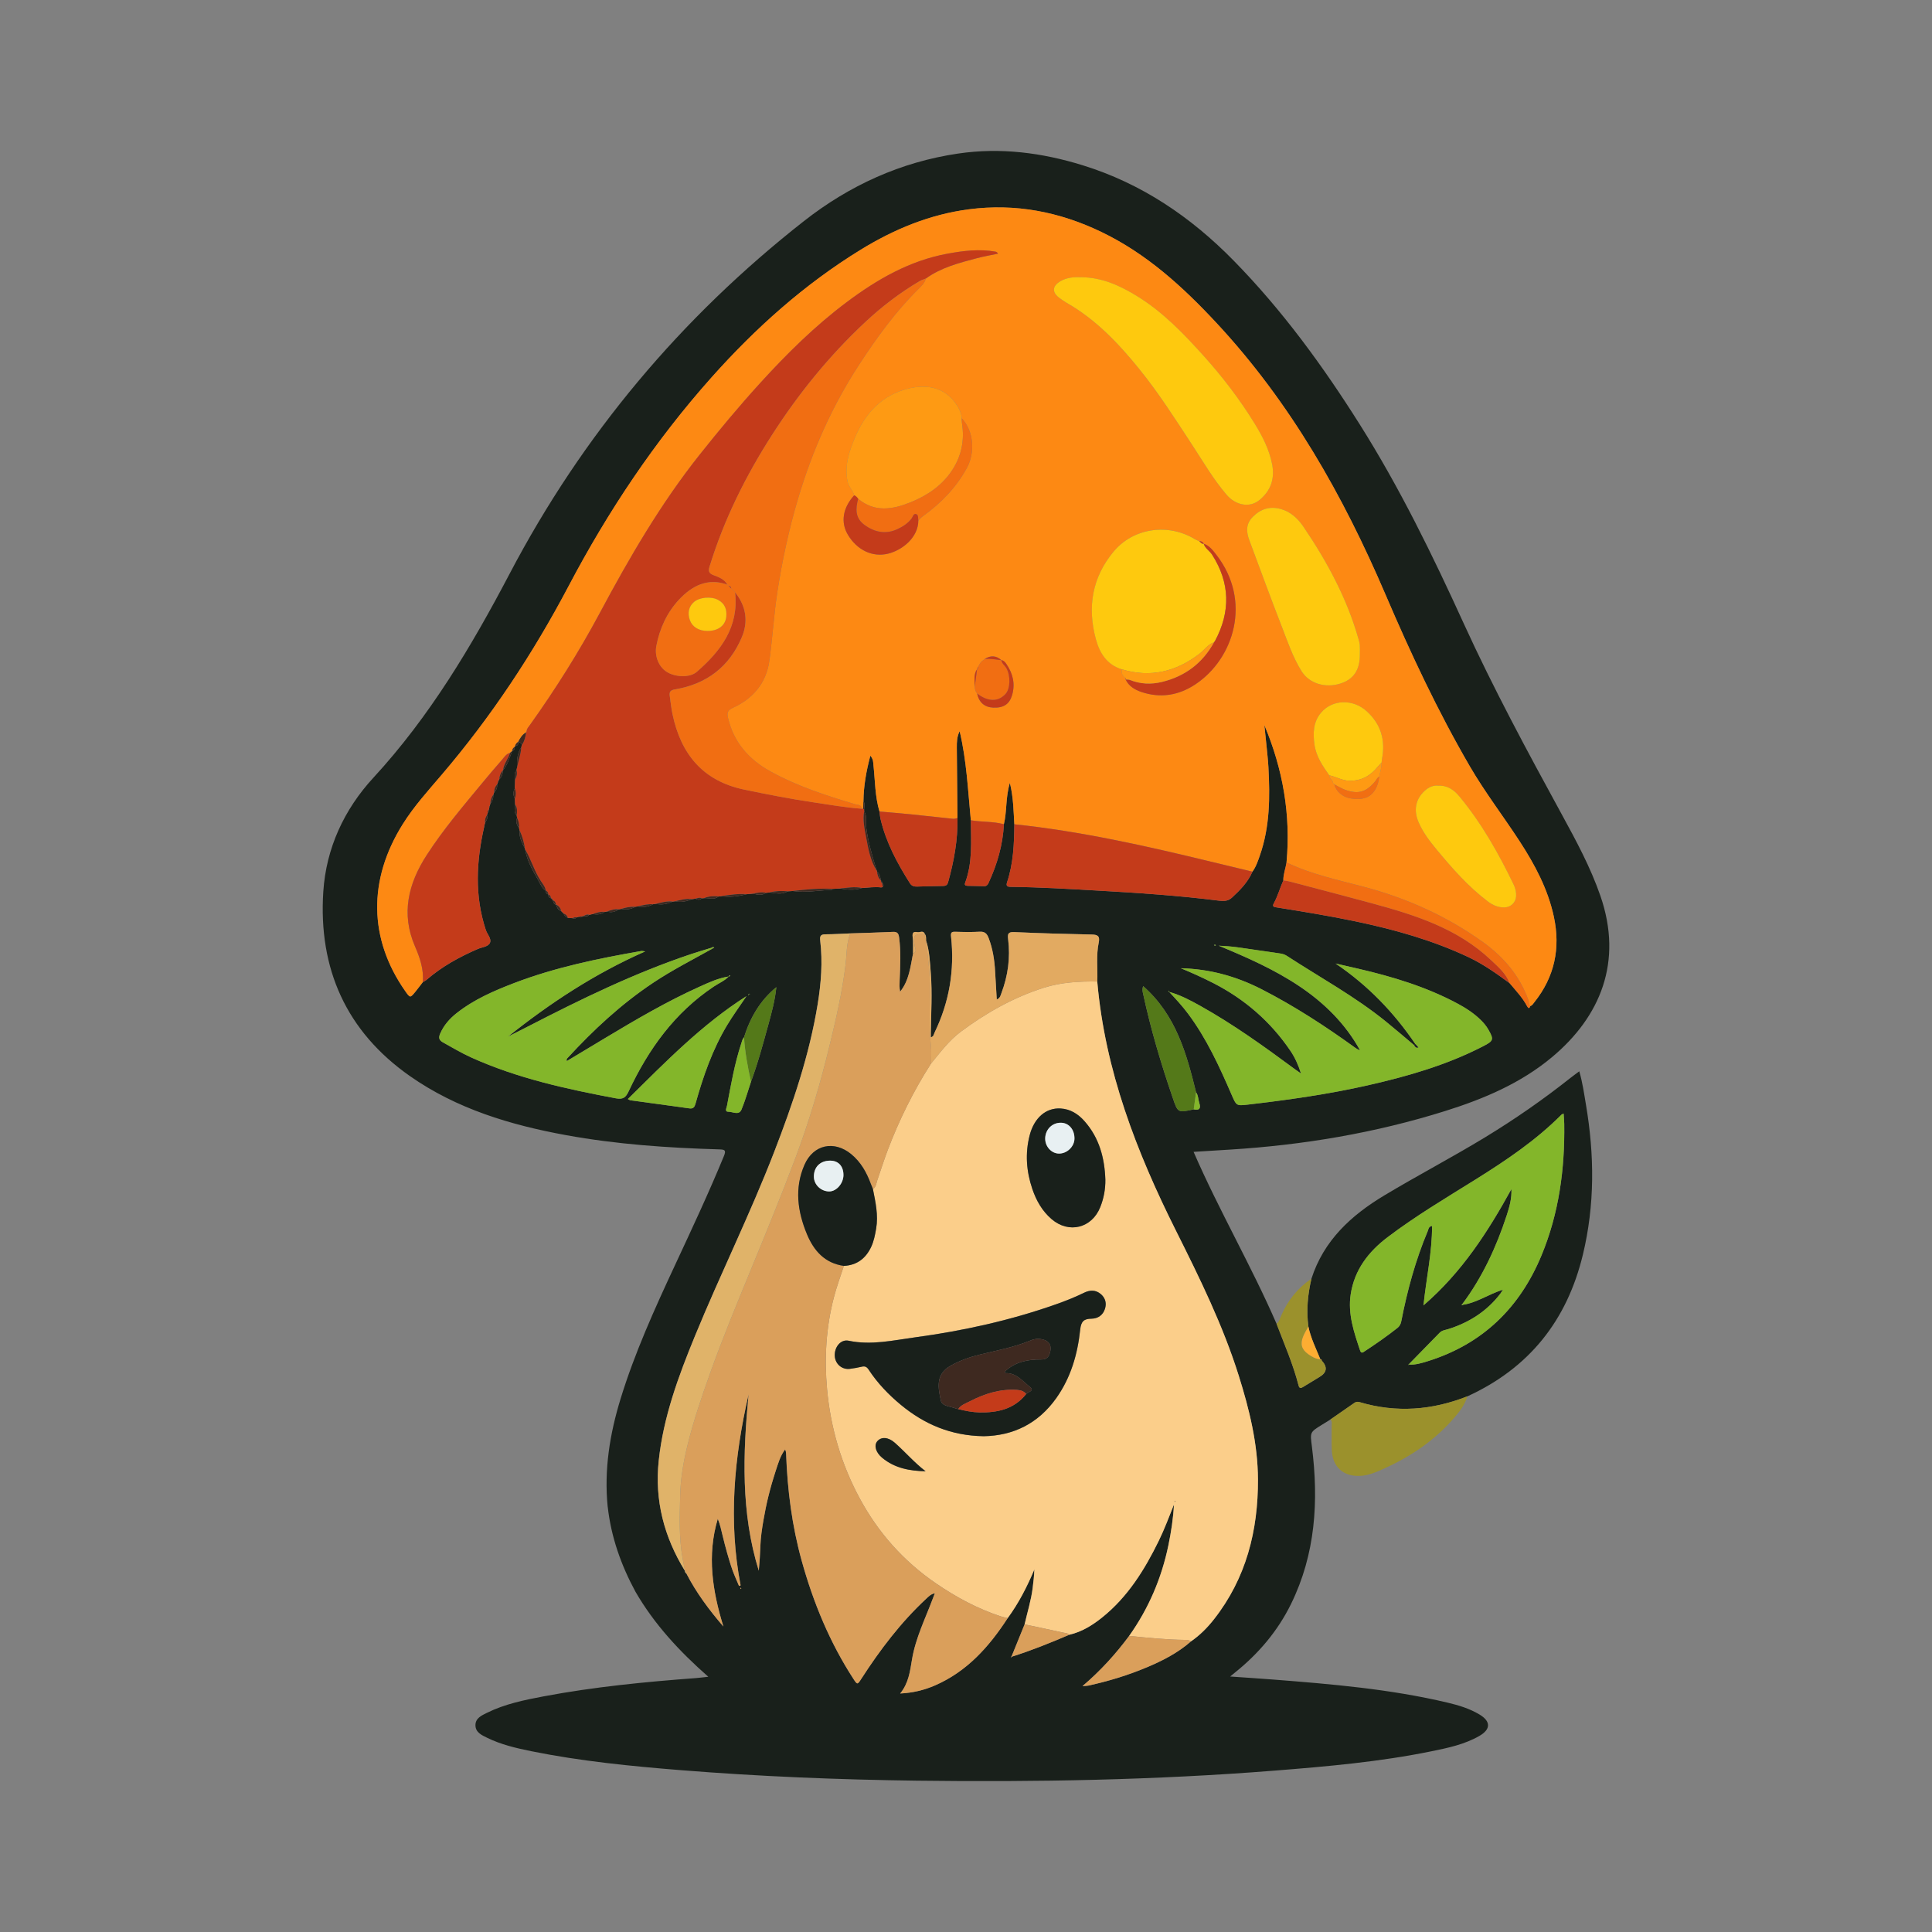 <?xml version="1.0" encoding="UTF-8"?> <svg xmlns="http://www.w3.org/2000/svg" id="a" data-name="Layer 1" viewBox="0 0 1280 1280"><rect x="0" y="0" width="1280" height="1280" fill="#808080" stroke="none"/><path d="M402.6,998.21c-2.44-24.46,1.39-48.15,8.55-71.47,9.35-30.46,22.48-59.38,35.89-88.19,11.2-24.07,22.48-48.09,32.58-72.65,1.61-3.91.53-4.29-3.03-4.4-34.08-1-68.08-3.32-101.63-9.45-36.77-6.72-72.37-17.38-103.39-39.13-42.25-29.63-60.68-71.21-57.38-122.12,1.87-28.83,13.82-54.53,33.19-75.54,37.29-40.46,64.98-87.01,90.34-135.29,48.22-91.83,113.44-169.59,194.97-233.54,30.03-23.55,64-39.09,102.12-44.7,28.11-4.13,55.49-.57,82.41,7.74,39,12.05,71.68,34.2,100.03,63.11,32.23,32.86,59.17,69.82,83.65,108.65,26.51,42.03,48.21,86.58,68.8,131.72,19.71,43.2,42.27,84.97,65.02,126.62,9.55,17.48,19.02,35,25.57,53.91,15.18,43.8-.09,80.18-32,106.87-20.72,17.33-45.18,27.67-70.68,35.68-46.47,14.6-94.14,22.59-142.7,25.61-7.89.49-15.77.97-24.13,1.49,16.91,38.93,38.2,75.34,54.97,113.92,5.16,13.53,10.98,26.83,14.6,40.9.58,2.24,1.74,1.72,3.1.89,3.61-2.2,7.2-4.42,10.83-6.59q7.32-4.38,1.41-10.84c-.17-.46-.22-1.05-.97-.84l.08.03c-2.88-7.16-6.41-14.09-7.95-21.74-1.43-10.68-.44-21.2,2-31.63,8.12-25.35,26.28-42.01,48.22-55.19,22.15-13.31,45.07-25.28,67.15-38.73,19.46-11.85,38.12-24.79,55.97-38.94,1.86-1.47,3.79-2.86,6.12-4.6,2.21,7.57,3.21,14.92,4.44,22.2,5.63,33.21,5.91,66.27-2.05,99.28-10.52,43.64-35.59,75.15-76.52,93.86-23.3,9.22-47,11.06-71.19,3.92-1.31-.39-2.45-.43-3.6.38-5.31,3.7-10.63,7.37-15.95,11.06-1.92,1.19-3.84,2.37-5.76,3.56-7.98,4.94-7.7,4.91-6.5,14.44,4.53,35.97,2.43,71.12-13.9,104.32-8.83,17.93-21.48,32.78-37.01,45.26-.87.7-1.73,1.42-3.27,2.68,9.93.7,19.13,1.29,28.33,2,38.87,3.03,77.72,6.29,115.8,15.33,7.29,1.73,14.48,3.91,20.97,7.78,7.65,4.55,7.7,9.84,0,14.27-9.82,5.64-20.8,7.93-31.73,10.16-34.41,7.03-69.32,10.07-104.26,12.84-78.86,6.24-157.85,7.64-236.91,6.63-52.03-.67-104.01-2.79-155.88-6.94-33.23-2.66-66.42-5.94-99.16-12.55-10.1-2.04-20.16-4.37-29.49-8.96-3.55-1.74-7.59-3.52-7.67-8.19-.08-4.74,4.05-6.54,7.54-8.27,11.89-5.9,24.81-8.53,37.7-10.96,33.36-6.29,67.09-9.57,100.91-12.1,2.39-.18,4.77-.51,8.12-.88-19.09-16.78-35.8-34.78-48.26-56.34-9.56-17.64-16.14-36.26-18.38-56.3ZM372.62,604.39c.28.3.55.59.83.89v-.03c.42,1.42,1.44,2.27,2.74,2.85l3.13.23c1.02.62,1.88.46,2.58-.52.54-.15,1.08-.3,1.63-.45.94.67,1.78.63,2.51-.32l.32-.1h.34c1.33.17,2.67.43,3.67-.83.83-.18,1.65-.36,2.48-.54,2.75.56,5.36.33,7.7-1.37.55-.11,1.09-.21,1.64-.32,2.82.94,5.35.26,7.7-1.39.55-.1,1.09-.2,1.64-.29,3.3.62,6.45.27,9.39-1.44.55-.08,1.1-.16,1.65-.25,3.6.83,7,.3,10.23-1.46.55-.08,1.09-.16,1.64-.24,3.87.85,7.55.23,11.09-1.46.55-.07,1.1-.15,1.64-.22,3.86.88,7.52.13,11.09-1.37.83-.11,1.65-.23,2.48-.34,1.47.86,2.9.97,4.24-.26.49-.03.97-.06,1.46-.09,3.22-.28,6.67,1.41,9.62-1.14.55-.06,1.1-.11,1.66-.17,5.78.9,11.42.11,17.02-1.32,1.39-.13,2.79-.26,4.18-.39,2.9.76,5.79,1.42,8.53-.5.84-.09,1.68-.18,2.52-.27,4.02.54,8.07,1.64,11.9-.76,1.12-.06,2.23-.13,3.35-.19,8.65,1.28,17.21-.48,25.81-.79.19,0,.36-.4.54-.62,1.68-.09,3.36-.18,5.04-.26,4.82.83,9.64,1.34,14.41-.32,4.24-.23,8.47-.91,12.73-.39.29-.05.59-.1.88-.15l.2-.18c.75-.96.71-1.81-.38-2.49h0c.07-.74-.15-1.33-.81-1.72h0c-.45-2.18-.73-4.43-2.62-5.98-.14-.12-.17-.26-.1-.43-2.96-9.62-5.83-19.23-7.1-29.29-.43-3.4.77-7.03-1.3-10.21,0-.46-.01-.92-.02-1.38.17-1.81.7-3.65-.44-5.35.12-10.05,1.85-19.8,4.57-30.1,2.09,2.48,1.87,4.51,2.08,6.45,1.1,10.21.99,20.58,3.98,30.55.23,1.67.33,3.37.71,5.01,3.64,15.47,11.03,29.21,19.45,42.5,1.16,1.84,2.72,2.25,4.66,2.2,5.78-.16,11.56-.33,17.34-.4,1.8-.02,2.77-.59,3.29-2.46,3.9-13.91,6.46-28,6.23-42.51-.16-15.54-.35-31.07-.45-46.61-.02-3.69.09-7.4,1.88-10.94,4.64,19.42,5.51,39.28,7.41,59.01.09,13.92,1.25,27.94-3.79,41.39-.6,1.61.32,2,1.65,2.03,3.66.08,7.32.13,10.98.23,1.52.04,2.28-.84,2.85-2.07,5.75-12.37,9.51-25.26,10.2-38.95,2.09-8.6,1.04-17.68,3.97-27.41,2.4,9.83,2.4,18.67,2.96,27.45-.12,13.02-.66,25.99-4.85,38.5-1,2.97,1.04,2.92,2.99,2.94,18.8.22,37.55,1.36,56.31,2.42,27.22,1.53,54.41,3.33,81.47,6.76,3.06.39,5.82.19,8.27-2.07,5.43-5.01,10.55-10.24,13.55-17.15,2.39-3.22,3.62-7,4.92-10.7,6.68-19.08,6.76-38.82,5.67-58.65-.26-4.65-.79-9.29-1.24-13.92-.45-4.62-.96-9.23-1.44-13.85,12.29,29.19,17.59,59.45,14.69,91.01-.61,3.97-2.2,7.77-2.11,11.86-2.27,5.01-3.67,10.38-6.35,15.22-1.32,2.38.48,2.46,2.12,2.72,17.42,2.78,34.82,5.6,52.09,9.23,25.77,5.41,50.99,12.46,74.9,23.75,9.76,4.61,18.47,10.82,27.12,17.16,4.12,4.93,8.6,9.58,11.63,15.33.79,1.5,1.49,1.63,2.09-.12,1.32-.42,1.94-1.59,2.72-2.57,13.4-16.8,17.38-35.78,12.9-56.63-3.92-18.25-12.53-34.4-22.6-49.88-10.86-16.7-23.03-32.51-33.07-49.77-21.27-36.58-39.19-74.82-55.81-113.66-28.15-65.78-62.91-127.29-112.04-180.08-22.44-24.12-46.38-45.92-76.32-60.31-27.78-13.35-56.9-18.99-87.68-14.98-25.98,3.39-49.59,13.19-71.7,26.77-37.4,22.97-69.74,51.96-98.85,84.61-37.44,42-68.47,88.5-94.64,138.17-23.56,44.71-51.22,86.52-84.01,124.96-9.07,10.63-18.48,20.99-25.95,32.92-23.06,36.85-22.54,75.98,1.67,110.52,3.25,4.63,3.27,4.65,6.74.42,1.7-2.07,3.28-4.24,4.92-6.36.83-.51,1.75-.91,2.48-1.54,10.12-8.79,21.7-15.12,33.92-20.43,2.8-1.22,6.86-1.4,8.06-4.05,1.23-2.72-1.77-5.64-2.73-8.54-7.52-22.71-6.29-45.52-1.07-68.41.09-.08.24-.16.24-.23,0-.21-.07-.42-.11-.63.15-.6.31-1.19.46-1.79.89-1.53,2-3.01,1.22-4.95.17-.55.35-1.1.52-1.65.76-.53.97-1.24.75-2.11.09-.46.18-.91.27-1.37.09-.07.26-.13.26-.2,0-.2-.06-.4-.1-.6.18-.55.37-1.1.55-1.65,1.35-1.77,2.06-3.74,1.97-5.98.19-.55.39-1.1.58-1.65,1.46-1.41,2.17-3.1,1.91-5.15.21-.54.42-1.08.63-1.62.23-.45.47-.91.7-1.36-.04-.17,0-.33.12-.46,1.83-1.6,2.2-3.81,2.54-6.04l-.02.03c3-3.78,4.38-8.32,6.03-12.73l-.02.05c1.26-.48,1.81-1.4,1.68-2.73,0-.25.1-.44.31-.57,1.55-.32,2.4-1.15,2.08-2.84l.23.06s-.22-.09-.22-.08c1.14.25,1.86,1.05,2.54,1.92-.18.55-.36,1.1-.55,1.64-2.77,4.17-2.97,8.88-2.84,13.66-.1.55-.2,1.1-.31,1.65-1.95,1.85-.94,4.14-.93,6.28-.06,1.89-.12,3.78-.17,5.67-1.24,2.28-1.28,4.54.04,6.81.05,1.32.1,2.64.14,3.96.05,2.42-1.18,5.03,1.04,7.14.08.56.17,1.12.25,1.67-1.14,2.58-.12,4.74,1.32,6.82.13.55.27,1.11.4,1.66-.51,4.44,1.54,8.12,3.49,11.83.11.23.17.47.17.72,1.22,7.38,4.92,13.75,8.55,20.07,1.42,2.48,2.37,5.47,5.08,7.09v-.02c-.12,1.31.44,2.17,1.7,2.56v-.02c-.12,1.32.43,2.18,1.73,2.53l-.03-.02c.37.39.75.78,1.12,1.17l.25.29c.18,1.3.58,2.44,2.03,2.83l-.04-.03c.61,1.86,1.37,3.59,3.46,4.24h-.04c.28.29.56.58.84.86h0ZM496.35,658.85c-.41-.06-.87-.18-.53.52.17-.18.34-.36.5-.54.13-.16.86-.1.21-.55-.06.19-.12.38-.18.57ZM612.67,618.83l.11.03c-1.08-2.77-3.36-.93-5.06-1.28-2.52-.52-3.4.39-3.06,3.18.44,3.6.19,7.28.24,10.93-1.73,8.83-2.6,17.96-8.57,25.34-.54-2.69-.4-5.2-.3-7.71.38-9.46.89-18.9-.39-28.35-.35-2.58-1.24-3.68-4-3.56-9.45.44-18.91.67-28.37.99-5.5.22-11,.58-16.5.6-3.16,0-3.72,1.29-3.38,4.16,1.68,14.14.6,28.21-1.69,42.2-5.52,33.74-16.46,65.89-28.73,97.64-15.98,41.34-35.7,81.07-52.53,122.05-10.94,26.66-20.94,53.62-24.03,82.6-2.81,26.44,3.54,50.65,17.36,73.11l-.07-.14c.07.75.32,1.4.99,1.83,6.59,12.79,15.12,24.22,24.54,35.15-7.28-23.54-10.95-47.17-3.71-71.35,1.55,3.75,2.34,7.58,3.26,11.38.93,3.84,1.92,7.67,3,11.46,1.09,3.8,2.2,7.6,3.54,11.31,1.27,3.51,2.84,6.91,4.28,10.35.35-.12.69-.24,1.04-.36-8.23-42.66-4.32-84.77,5.29-126.62-3.74,39.32-5.19,78.47,6.75,116.85.53-5.5.87-10.98,1.06-16.47.2-5.67,1.05-11.25,2-16.82.92-5.42,2.02-10.82,3.35-16.16,1.35-5.47,2.92-10.91,4.67-16.27,1.65-5.04,3.07-10.22,6.35-14.6.55,1.1.66,2.04.69,2.99.87,23.94,3.89,47.57,10.3,70.69,7.71,27.79,18.6,54.2,34.37,78.46,2.5,3.85,2.61,3.74,5.12-.15,12.45-19.29,26.24-37.51,43.14-53.19,1.48-1.37,2.9-2.97,5.6-3.51-.56,1.46-.96,2.47-1.34,3.49-4.99,13.33-11.43,26.16-13.79,40.39-1.29,7.76-2.22,15.66-7.84,22.52,8.51-.43,15.99-2.28,23.15-5.39,21.2-9.24,35.79-25.64,48.07-44.52,7.32-9.95,12.89-20.86,17.69-32.27-.14,4.17-.62,8.21-1.12,12.25-1.02,8.22-3.52,16.12-5.36,24.16-2.87,7.07-5.74,14.15-8.62,21.22-.18.13-.36.26-.54.38.09.08.24.25.25.24.17-.14.32-.3.47-.45,12.95-4.1,25.53-9.16,38.01-14.51,8.32-1.9,15.39-6.29,21.9-11.53,16.91-13.6,28.04-31.53,37.43-50.71,3.82-7.81,6.81-15.96,10.08-24.06-.49,9.12-1.84,18.09-3.69,26.98-4.52,21.83-13.1,41.91-26.03,60.1-8.89,11.96-18.84,22.98-30.91,33.26,2.02-.18,3.01-.17,3.94-.37,13.23-2.9,26.15-6.82,38.64-12.07,10.54-4.43,20.67-9.61,29.34-17.24,5.88-4.03,10.85-9.07,15.21-14.62,21.34-27.2,29.26-58.75,29.14-92.65-.09-23.66-5.71-46.41-12.76-68.84-10.5-33.38-25.89-64.64-41.5-95.81-26.19-52.3-47.05-106.28-52.2-165.23.35-8.6-.83-17.28.95-25.79.88-4.22-.54-5.29-4.6-5.37-17.1-.34-34.19-.83-51.27-1.61-4.14-.19-4.59,1.12-4.14,4.71,1.54,12.27-.11,24.22-4.47,35.78-.54,1.44-.79,3.24-3.07,4.17-.38-6.4-.76-12.41-1.08-18.42-.41-7.66-1.56-15.14-4.32-22.36-1.1-2.86-2.51-4.31-5.84-4.13-5.36.29-10.74.23-16.11.04-2.68-.1-3.22.52-2.92,3.28,2.42,22.16-1.18,43.34-10.9,63.44-.55,1.14-.62,2.8-2.51,3.15,0-1.22-.01-2.33,0-3.44.18-12.86.97-25.72,0-38.57-.57-7.55-.85-15.18-3.25-22.48l.12-.25c-.13-1.25.13-2.6-.91-3.63ZM492.92,687.24c-1.11,1.19-1.37,2.74-1.85,4.21-4.43,13.43-6.8,27.34-9.42,41.19-.27,1.42-1.78,3.97,1.02,3.93,2.87-.04,6.89,2.63,8.6-1.48,2.48-5.97,4.22-12.25,6.27-18.39,4.67-12.55,8.09-25.47,11.64-38.35,2.19-7.94,4.31-15.92,5.15-24.31-10.74,8.78-17.31,20.2-21.42,33.22ZM790.88,734.98c3.79.84,4.83-.69,3.68-4.2-.77-2.34-.61-4.97-2.13-7.09-6.36-25.83-13.39-51.32-35.07-70.36-.77,2.58-.26,3.9.03,5.27,5.01,23.32,11.82,46.12,19.55,68.67,3.43,10.01,3.36,10.04,13.94,7.71ZM482.75,646.95c-6.77,1.04-12.94,3.91-19.07,6.66-21.79,9.8-42.37,21.88-62.83,34.16-8.4,5.05-16.8,10.1-25.3,15.2-.47-1.33.22-1.74.65-2.21,17.07-18.56,35.45-35.6,56.51-49.64,12.59-8.39,26.05-15.23,39.21-22.6.43-.24.85-.48,1.28-.71-.62-.55-1.2-.35-1.77.08-4.44,1.37-8.92,2.66-13.33,4.13-37.77,12.62-73.41,30.04-108.7,48.25-4.26,2.2-8.55,4.34-12.82,6.5,27.84-22.21,57.33-41.65,90.9-56.45-1.66-.21-2.08-.36-2.47-.29-28.69,4.98-57.17,10.85-84.46,21.3-13.48,5.16-26.7,10.92-38.14,19.98-4.59,3.64-8.35,7.97-10.75,13.42-1.15,2.63-.96,4.32,1.82,5.87,6.17,3.43,12.22,7.05,18.68,9.97,30.62,13.85,63.12,20.92,95.91,27.09,4.86.91,6.56-.66,8.45-4.67,13.06-27.82,30.48-52.15,56.51-69.46,3.26-2.17,6.98-3.67,9.75-6.57.37-.12.73-.24,1.1-.36-.09-.1-.18-.26-.28-.28-.46-.06-.8.09-.84.62ZM933.28,904.05c4.47.32,8.69-.99,12.84-2.29,36.24-11.35,60.82-35.37,75.2-70.09,11.53-27.84,15.48-57.1,15.04-87.06-.03-2.19-.27-4.37-.42-6.85-.76.39-1.17.5-1.43.76-16.88,16.97-36.57,30.21-56.73,42.81-19.78,12.35-39.86,24.25-58.47,38.36-12.69,9.62-21.95,21.64-24.42,37.82-1.99,13.02,2.18,25.15,6.23,37.23.79,2.36,2.06,1.13,3.22.38,7.34-4.8,14.51-9.82,21.41-15.24,1.54-1.21,2.28-2.59,2.66-4.55,3.97-20.42,9.42-40.42,17.49-59.64.54-1.29.53-3.15,2.9-3.47.04,17.44-3.79,34.38-5.69,52.63,25.56-22.05,42.74-48.85,58.26-77.05.29,6.24-1.31,11.87-3.12,17.4-6.9,21.07-16.11,40.99-29.45,58.85-.16.16-.48.43-.46.46.3.42.6.26.87-.07,9.21-1.34,16.9-6.94,26.6-10.04-1.01,1.55-1.35,2.14-1.76,2.68-8.86,11.6-20.55,19.05-34.35,23.43-1.99.63-4.23.81-5.8,2.39-6.9,7.01-13.77,14.06-20.64,21.1-.11.05-.25.08-.33.16-.05.05,0,.18,0,.27.13-.13.25-.26.38-.39ZM774.61,657.13c.16-.65-.13-.67-.61-.43.2.15.39.3.59.45,4.35,4.62,8.64,9.27,12.46,14.37,12.39,16.55,20.86,35.18,29.02,53.99,3.07,7.07,3.07,7.21,10.68,6.32,26.64-3.09,53.19-6.83,79.37-12.76,26.5-5.99,52.5-13.47,76.78-26.04,6.64-3.44,6.91-4.37,3.19-10.89-1.34-2.35-3.05-4.41-4.97-6.3-4.57-4.51-9.89-7.96-15.52-10.97-20.59-11.02-42.72-17.7-65.33-22.98-5.13-1.2-10.28-2.35-15.41-3.52,21.26,14.37,38.61,32.31,52.85,53.35-.26.27-.51.54-.77.81-6.28-5.26-12.48-10.62-18.84-15.77-20.5-16.6-43.67-29.21-65.69-43.54-1.33-.86-2.81-1.28-4.37-1.5-9.36-1.35-18.72-2.73-28.09-4.07-2.1-.3-4.21-.5-6.32-.68-2.06-.18-4.13-.27-6.2-.4,18.53,7.67,36.61,15.63,53.13,26.65,16.69,11.13,30.7,24.89,40.48,42.62-1.32-.39-2.37-1.05-3.38-1.78-19.73-14.24-40.08-27.5-61.77-38.6-16.8-8.6-34.55-13.5-53.53-13.94,7.27,3,14.43,6.22,21.42,9.8,20.81,10.63,37.94,25.46,51.09,44.81,2.96,4.36,5.16,9.09,7.1,15.16-2.09-1.48-3.24-2.26-4.35-3.08-20.12-14.87-40.43-29.48-62.31-41.72-6.62-3.7-13.33-7.27-20.71-9.32ZM494.58,659.95c-29.54,18.76-53.7,43.66-78.61,68.19.78.39,1.24.78,1.73.84,12.99,1.79,25.98,3.49,38.96,5.34,2.82.4,3.53-.95,4.2-3.33,5.04-17.97,11.13-35.51,20.79-51.65,3.99-6.66,8.57-12.87,12.93-19.39ZM805.58,626.24c-.23-.13-.44-.32-.65-.33-.21-.01-.44.15-.66.24.21.12.41.31.62.33.21.02.44-.14.69-.23ZM491.13,1052.34c-.12-.18-.24-.35-.36-.53-.08.21-.19.43-.22.65-.02.09.12.21.19.31.13-.14.26-.28.39-.43Z" style="fill: #19201b; stroke-width: 0px;"></path><path d="M881.43,940.44c5.32-3.68,10.64-7.36,15.95-11.06,1.16-.81,2.29-.77,3.6-.38,24.19,7.14,47.9,5.3,71.19-3.92-1.61,5.55-5.1,10.04-8.74,14.27-12.64,14.66-28.27,25.32-45.79,33.32-5.38,2.46-10.8,4.94-16.86,5.16-10.86.39-17.91-6.02-18.42-16.92-.25-5.35-.04-10.71-.1-16.07-.02-1.5.52-3.14-.83-4.4Z" style="fill: #9b912c; stroke-width: 0px;"></path><path d="M868.84,847.21c-2.45,10.43-3.43,20.96-2,31.63-1.18,2.22-2.57,4.35-3.49,6.67-2,5.04-.97,8.56,3.44,11.69,2.37,1.69,4.93,3.21,8,3.37,0,0-.08-.03-.08-.03.32.28.64.56.97.84q5.92,6.47-1.41,10.84c-3.63,2.17-7.22,4.39-10.83,6.59-1.36.83-2.52,1.35-3.1-.89-3.62-14.08-9.44-27.37-14.6-40.9,1.78-1.37,2.26-3.52,3.08-5.41,4.37-10.04,10.91-18.27,20.01-24.41Z" style="fill: #9b912c; stroke-width: 0px;"></path><path d="M582.68,537.66c-2.99-9.97-2.88-20.34-3.98-30.55-.21-1.94.02-3.98-2.08-6.45-2.72,10.3-4.45,20.06-4.57,30.1-.07,1.7-.14,3.4-.21,5.11-.29-.02-.57-.04-.86-.05-.24-2.85-2.73-2.48-4.47-3-19.2-5.75-38.24-11.91-55.91-21.64-14.43-7.95-24.47-19.26-28.3-35.62-.75-3.19-.29-5.02,3.13-6.56,13.39-6.03,22.17-16.38,24.24-30.92,2.16-15.15,2.99-30.5,5.31-45.66,3.21-20.92,7.67-41.56,13.69-61.86,9.36-31.58,22.55-61.42,40.57-89.05,11.58-17.74,23.95-34.85,39.06-49.85,2.02-2,4.31-4.08,5.09-7.1,10.2-7.38,22.15-10.39,34.02-13.53,4.54-1.2,9.19-1.99,13.79-2.97-.57-.96-1.16-1.23-1.77-1.33-10.61-1.87-21.13-.57-31.54,1.33-25.22,4.61-46.79,17.05-66.98,32.18-21.09,15.81-39.72,34.26-57.43,53.72-13.88,15.25-27.05,31.09-39.88,47.22-25.87,32.53-46.62,68.29-66.16,104.84-13.8,25.81-29.37,50.55-46.39,74.37-.9,1.26-2.05,2.36-2.16,4.03l-.07.31c-.21.11-.32.29-.31.53-2.52,1.38-3.87,3.74-5.16,6.15l.22.09s-.23-.06-.23-.06c-1.05.68-1.81,1.58-2.08,2.84-.21.13-.32.32-.31.57-.99.65-1.6,1.53-1.68,2.73,0,0,.02-.05.02-.05-.46.4-.93.81-1.39,1.21-2.65.75-3.96,3.08-5.6,4.94-4.38,4.97-8.65,10.05-12.88,15.15-12.78,15.43-25.76,30.71-36.68,47.58-12.29,18.97-17.18,38.91-7.81,60.58,3.29,7.62,5.89,15.24,5.19,23.67-1.64,2.12-3.22,4.29-4.92,6.36-3.47,4.23-3.49,4.21-6.74-.42-24.21-34.54-24.73-73.67-1.67-110.52,7.47-11.94,16.88-22.29,25.95-32.92,32.79-38.44,60.45-80.25,84.01-124.96,26.17-49.67,57.2-96.17,94.64-138.17,29.11-32.65,61.45-61.65,98.85-84.61,22.11-13.57,45.72-23.38,71.7-26.77,30.79-4.01,59.9,1.63,87.68,14.98,29.94,14.39,53.88,36.19,76.32,60.31,49.13,52.8,83.89,114.3,112.04,180.08,16.62,38.84,34.54,77.08,55.81,113.66,10.03,17.25,22.21,33.07,33.07,49.77,10.07,15.48,18.68,31.63,22.6,49.88,4.47,20.85.5,39.83-12.9,56.63-.78.98-1.4,2.15-2.72,2.57-1.21-1.06-.77-2.65-1.24-3.96-5.77-16.11-16.4-28.56-30.04-38.36-24.1-17.31-50.74-29.25-79.45-36.81-17.16-4.52-34.61-8.24-50.76-16.02,2.9-31.55-2.4-61.82-14.69-91.01.48,4.62.99,9.23,1.44,13.85.45,4.64.99,9.27,1.24,13.92,1.09,19.83,1.01,39.57-5.67,58.65-1.3,3.71-2.53,7.48-4.92,10.7-9.17-2.21-18.35-4.41-27.52-6.63-42.99-10.44-86.12-20.15-130.21-24.77-.56-8.78-.56-17.62-2.96-27.45-2.93,9.72-1.87,18.81-3.97,27.41-7.17-1.93-14.64-1.38-21.9-2.62-1.91-19.73-2.77-39.59-7.41-59.01-1.8,3.54-1.91,7.25-1.88,10.94.1,15.54.29,31.07.45,46.61-.95.18-1.93.59-2.86.5-9.32-.95-18.63-2.03-27.95-2.97-6.95-.7-13.91-1.25-20.87-1.86ZM647.31,443.38l.04-.07c-2.48,3.61-1.49,7.69-1.55,11.62.07,1.68.41,3.26,1.58,4.55,1.18,5.86,4.89,9.1,10.7,9.33,6.82.28,10.68-2.26,12.45-8.24,2.23-7.55.52-14.38-3.82-20.72-.8-1.17-1.7-2.26-3.25-2.47l.03.02c-3.48-3.15-7.19-3.29-11.09-.84l.06-.04c-.35.3-.69.6-1.04.9-1.65.91-2.41,2.52-3.21,4.09-.3.62-.59,1.23-.89,1.85ZM884.05,519.71v-.02c1,4.57,5.59,8.5,10.8,9.28,8.37,1.25,13.34-.64,16.51-6.26,1.41-2.5,2.03-5.24,2.36-8.06.62-3.13,1.7-6.19,1.63-9.44.09-.84.13-1.69.28-2.52,2.36-12.32-.76-22.9-10.1-31.43-9.1-8.31-22.74-7.97-30.27.88-5.27,6.2-5.45,13.63-4.38,21.24,1.09,7.83,5.44,14.08,9.8,20.33-.1,2.16,2.48,3.01,2.5,5.11.29.3.58.6.87.9ZM745.77,450.16l-.05-.03c2.15,4.57,6.26,6.92,10.65,8.37,12.6,4.18,24.57,2.21,35.54-5.07,25.66-17.01,37.65-55.32,13.99-85.81-2.27-2.92-4.6-6.12-8.44-7.41l.05.03c-.59-1.31-1.69-1.72-3.01-1.74-.89-.39-1.85-.69-2.67-1.2-17.66-10.85-40.88-7.72-54.09,8.2-14.15,17.05-17.47,36.79-11.66,58.01,2.52,9.21,7.25,16.84,17.12,19.89-.3,2.46.35,4.5,2.58,5.85-.09.1-.27.21-.25.28.05.21.17.41.27.62ZM608.41,344.96c.94-1.23,2.05-2.24,3.33-3.17,11.89-8.61,21.91-18.95,28.94-31.95,5.35-9.9,4.59-24.11-3.48-32.71-.26-3.18-1.51-6.02-3.21-8.65-8.24-12.75-21.65-14.64-35.92-9.98-15.75,5.15-25.5,16.79-31.67,31.5-3.86,9.2-7.08,18.7-4.84,29.13.75,3.5,3.54,5.72,4.37,9.01-7.57,8.33-9.1,17.92-4.16,26.17,6.07,10.14,16.26,15.06,26.68,12.49,9.49-2.34,19.92-10.83,19.97-21.84ZM716.21,183.67c-4.74-.2-9.36.17-13.56,2.58-5.71,3.27-5.86,7.63-.41,11.44,1.39.97,2.75,1.99,4.22,2.83,19.51,11.08,34.6,27.02,48.5,44.21,12.79,15.82,23.7,32.98,34.83,49.98,7.34,11.2,14.06,22.83,22.82,33.07,6.08,7.1,15.27,8.81,21.72,3.59,7.62-6.17,10.34-14.27,8.48-23.8-1.92-9.84-6.45-18.6-11.66-27.06-9.86-16.02-21.24-30.88-33.82-44.85-13.15-14.61-26.72-28.75-43.59-39.21-11.53-7.15-23.61-12.71-37.54-12.77ZM900.95,433.29c0-1.98.1-3.96-.04-5.93-.08-1.25-.45-2.5-.8-3.72-7.63-27.07-20.83-51.46-36.47-74.56-3.57-5.28-8.38-10-15.06-11.84-7.2-1.99-13.22-.16-18.53,5.12-4.8,4.77-4.41,10.03-2.32,15.63,7.05,18.91,13.97,37.87,21.29,56.67,3.98,10.23,7.45,20.76,13.35,30.13,5.07,8.04,15.49,11.2,25.43,8.16,8.99-2.75,13.27-9.1,13.14-19.66ZM952.86,520.52c-3.25-.35-6.39.96-9.11,3.51-5.98,5.58-7.34,12.9-3.87,20.84,2.97,6.8,7.45,12.6,12.13,18.25,10.26,12.38,20.86,24.44,33.8,34.18,3.25,2.44,6.78,3.99,10.93,3.89,4.15-.1,7.46-3.19,7.72-7.36.18-2.74-.48-5.38-1.64-7.79-9.93-20.63-21.15-40.5-35.79-58.22-3.45-4.18-7.68-7.55-14.18-7.3Z" style="fill: #fd8913; stroke-width: 0px;"></path><path d="M678.83,1076.19c1.83-8.04,4.34-15.94,5.36-24.16.5-4.04.98-8.08,1.12-12.25-4.8,11.41-10.37,22.32-17.69,32.27-1.5-.37-3.03-.66-4.5-1.14-15.42-5.05-29.54-12.66-42.9-21.8-21.53-14.71-38.38-33.63-50.7-56.52-12.12-22.53-19.22-46.59-21.56-72.12-1.88-20.57-.69-40.88,4.48-60.87,1.83-7.07,4.41-13.95,6.65-20.92,8.6-.44,14.43-4.86,18.05-12.51,1.83-3.86,2.6-7.99,3.32-12.15,1.55-8.95-.42-17.6-2.13-26.27,2.18-1.36,2.19-3.82,2.91-5.88,2.29-6.5,4.3-13.1,6.74-19.54,7.64-20.2,17.16-39.47,28.82-57.67,6.18-7.49,11.93-15.35,19.86-21.24,16.78-12.46,34.77-22.62,54.75-28.99,11.56-3.69,23.52-4.33,35.56-4.16,5.15,58.95,26.01,112.93,52.21,165.23,15.61,31.17,31,62.43,41.5,95.81,7.05,22.42,12.67,45.18,12.76,68.84.13,33.9-7.79,65.45-29.14,92.65-4.36,5.55-9.33,10.59-15.21,14.62-1.12-.68-2.33-.93-3.63-.94-12.52-.09-24.95-1.41-37.38-2.63,12.93-18.19,21.51-38.27,26.03-60.1,1.84-8.89,3.2-17.85,3.69-26.98-3.27,8.1-6.26,16.25-10.08,24.06-9.39,19.18-20.52,37.11-37.43,50.71-6.52,5.24-13.58,9.63-21.9,11.53-1.01-1.21-2.54-1.1-3.85-1.39-8.56-1.89-17.15-3.67-25.72-5.49ZM651.66,951.52c19.54-.31,36.11-8.27,48.15-25.24,9.67-13.63,14.15-29.16,15.85-45.42.58-5.55,2.57-7.12,7.42-7.2,4.43-.07,7.62-2.38,8.97-6.5,1.16-3.55.4-7.07-2.58-9.67-3.53-3.09-7.4-2.92-11.42-.94-5.95,2.93-12.12,5.36-18.37,7.56-30.3,10.7-61.52,17.59-93.3,21.89-14.59,1.97-29.14,5.42-44.14,2.26-5.28-1.11-9.52,4.27-9.18,10.13.31,5.31,4.77,9.16,10.01,8.5,2.65-.33,5.3-.81,7.91-1.43,2.09-.49,3.3.09,4.51,1.94,5.85,8.93,13.17,16.57,21.37,23.35,15.6,12.9,33.29,20.47,54.8,20.76ZM732.33,781.58c-.49-14.32-3.98-27.59-13.7-38.65-4.25-4.83-9.38-8.16-15.98-8.54-9.72-.56-17.52,6.24-20.49,17.83-3.07,11.97-2.17,23.8,1.76,35.42,2.61,7.73,6.52,14.7,12.83,20.09,11.41,9.75,26.63,5.95,32.19-7.96,2.34-5.85,3.46-11.89,3.39-18.2ZM613.23,974.75c-7.43-5.68-13.46-12.74-20.36-18.86-4.39-3.89-9.04-4.11-11.66-.99-2.3,2.74-1.03,7.39,3.33,10.98,8.28,6.84,18.19,8.67,28.7,8.87ZM778.55,994.74c-.04-.1-.09-.22-.14-.34-.07.1-.18.2-.21.31-.03.11.01.24.02.36.11-.11.21-.22.32-.34Z" style="fill: #fbce8a; stroke-width: 0px;"></path><path d="M570.98,535.81c.29.02.57.04.86.05.23.05.45.13.66.24,0,.46.01.92.02,1.38-1.02,5.82.23,11.53,1.29,17.15,1.46,7.7,2.77,15.53,7.1,22.35-.07.17-.04.31.1.43.3,2.24.88,4.36,2.62,5.98,0,0,0,0,0,0,0,.7.19,1.31.81,1.71,0,0,0,0,0,0,.13.83.26,1.66.38,2.49,0,0-.2.18-.2.18-.29.05-.59.1-.88.15-4.26-.52-8.49.17-12.73.39-4.83-1.12-9.62-.1-14.41.32-1.68.09-3.36.18-5.04.26-8.83-.48-17.6.38-26.35,1.41-1.12.06-2.23.13-3.35.19-4-.35-7.98-.28-11.9.76-.84.09-1.68.18-2.52.26-2.9-.73-5.71.05-8.53.5-1.39.13-2.79.26-4.18.39-5.74-.48-11.37.5-17.02,1.32-.55.06-1.1.11-1.66.17-3.29-.32-6.53-.17-9.62,1.14-.49.03-.97.06-1.46.09-1.47-.78-2.84-.04-4.24.26-.83.11-1.65.23-2.48.34-3.82-.57-7.43.58-11.09,1.38-.55.07-1.1.15-1.64.22-3.82-.47-7.43.66-11.09,1.46-.55.08-1.09.16-1.64.24-3.5-.16-6.87.61-10.23,1.46-.55.08-1.1.16-1.65.25-3.22-.14-6.34.45-9.39,1.44-.55.1-1.09.2-1.64.29-2.71-.36-5.2.53-7.7,1.39-.55.11-1.09.21-1.64.31-2.71-.36-5.21.51-7.7,1.37-.83.18-1.65.36-2.48.54-1.38-.42-2.57.02-3.67.84h-.34s-.32.1-.32.1c-.84.11-1.67.21-2.51.32-.54.15-1.08.3-1.63.45-.94-.23-1.78.05-2.58.52-1.04-.08-2.09-.15-3.13-.23-.36-1.5-1.37-2.36-2.76-2.85,0,0,.01.03.01.03-.28-.3-.55-.59-.83-.89,0,0,0,0,0,0-.28-.29-.56-.57-.84-.86,0,0,.04,0,.04,0-.47-1.97-1.59-3.41-3.46-4.24,0,0,.04.03.04.03-.24-1.26-.68-2.37-2.03-2.83,0,0-.25-.29-.25-.29-.13-.63-.49-1.02-1.12-1.17,0,0,.03.02.03.02-.13-1.15-.58-2.07-1.72-2.53,0,0,0,.02,0,.02-.12-1.15-.56-2.09-1.7-2.56,0,0,0,.02,0,.03-.36-2.46-1.95-4.31-3.25-6.26-4.36-6.54-6.36-14.22-10.39-20.91,0-.25-.06-.5-.16-.72-.68-4.09-1.72-8.06-3.49-11.83-.13-.55-.27-1.11-.4-1.66.22-2.4-.28-4.66-1.33-6.82-.08-.56-.17-1.12-.25-1.67.27-2.47.5-4.93-1.04-7.14-.05-1.32-.1-2.64-.14-3.96.8-2.27.78-4.54-.04-6.81.06-1.89.12-3.78.17-5.67,1.11-1.98,1.48-4.06.93-6.28.1-.55.2-1.1.31-1.65.91-4.56,2.58-8.96,2.84-13.66.18-.55.36-1.1.55-1.64,1.62-2.45,2.29-5.2,2.62-8.07,0-.24.09-.42.31-.53,0,0,.07-.31.07-.31.1-1.67,1.26-2.77,2.16-4.03,17.01-23.82,32.59-48.56,46.39-74.37,19.54-36.55,40.28-72.3,66.16-104.84,12.83-16.13,25.99-31.96,39.88-47.22,17.72-19.46,36.34-37.91,57.43-53.72,20.19-15.13,41.75-27.58,66.98-32.18,10.41-1.9,20.93-3.2,31.54-1.33.61.11,1.2.37,1.77,1.33-4.6.98-9.25,1.77-13.79,2.97-11.87,3.14-23.82,6.15-34.02,13.53-1.43.59-2.95,1.01-4.26,1.79-13.05,7.7-25.02,16.89-36.06,27.22-23.72,22.18-44,47.2-61.55,74.53-17.56,27.35-31.86,56.18-41.44,87.31-1,3.26-.17,4.59,2.72,5.68,3.52,1.33,7.14,2.64,9.11,6.28-13.08-4.69-23.46.78-31.94,9.81-8.01,8.54-12.91,19.13-15.14,30.8-1.26,6.57,1.47,13.64,6.71,17.05,5.62,3.66,15.41,4.16,20.05.13,15.96-13.87,28.05-29.79,25.39-52.71,7.33,9.03,8.9,19.25,4.48,29.73-8.25,19.54-23.3,31.03-44.19,34.55-3.03.51-3.94,1.58-3.56,4.28.56,4.04.98,8.12,1.81,12.1,5.53,26.44,20.11,44.32,47.53,50.03,15.17,3.16,30.37,6.14,45.7,8.41,10.71,1.59,21.39,3.5,32.21,4.26Z" style="fill: #c43b1a; stroke-width: 0px;"></path><path d="M559.1,838.69c-2.24,6.97-4.82,13.85-6.65,20.92-5.18,19.99-6.36,40.3-4.48,60.87,2.34,25.52,9.44,49.59,21.56,72.12,12.32,22.89,29.17,41.81,50.7,56.52,13.37,9.13,27.48,16.75,42.9,21.8,1.47.48,3,.76,4.5,1.14-12.28,18.89-26.87,35.29-48.07,44.53-7.16,3.12-14.64,4.96-23.15,5.39,5.62-6.86,6.55-14.76,7.84-22.52,2.36-14.24,8.81-27.06,13.79-40.39.38-1.02.78-2.03,1.34-3.49-2.69.54-4.12,2.14-5.6,3.51-16.9,15.68-30.69,33.9-43.14,53.19-2.51,3.89-2.62,4-5.12.15-15.77-24.26-26.66-50.67-34.37-78.46-6.42-23.12-9.43-46.75-10.3-70.69-.03-.95-.14-1.89-.69-2.99-3.28,4.38-4.71,9.57-6.35,14.6-1.75,5.36-3.32,10.79-4.67,16.27-1.32,5.34-2.42,10.74-3.35,16.16-.95,5.56-1.8,11.15-2,16.82-.2,5.49-.53,10.97-1.06,16.47-11.93-38.38-10.49-77.53-6.75-116.85-9.61,41.85-13.52,83.96-5.29,126.62-.35.12-.69.24-1.04.36-1.44-3.45-3.01-6.84-4.28-10.35-1.34-3.71-2.45-7.51-3.54-11.31-1.09-3.8-2.07-7.62-3-11.46-.92-3.8-1.72-7.63-3.26-11.38-7.25,24.18-3.58,47.81,3.71,71.35-9.42-10.93-17.95-22.36-24.54-35.15-.06-.75-.25-1.44-.99-1.83,0,0,.07.14.07.14-.52-2.76-1.06-5.52-1.56-8.29-2.5-13.71-1.92-27.58-1.63-41.38.24-11.27,2.14-22.41,4.82-33.38,4.05-16.62,9.6-32.78,15.36-48.87,7.85-21.94,16.74-43.46,25.58-65,10.4-25.33,20.83-50.65,30.48-76.27,9.16-24.32,16.53-49.24,22.67-74.51,4.33-17.8,8.44-35.62,10.67-53.87.84-6.93.49-14.11,3.09-20.79,9.46-.31,18.92-.55,28.37-.99,2.76-.13,3.65.98,4,3.56,1.28,9.45.77,18.89.39,28.35-.1,2.51-.24,5.02.3,7.71,5.97-7.38,6.84-16.51,8.57-25.34,2.88-1.11,1.39-3.18,1.07-4.96-1.27-7.05-.3-8.18,6.81-7.87,0,0-.11-.03-.11-.03-.08,1.31-.32,2.65.91,3.63,0,0-.12.25-.12.25.83,8.11,2,16.2,2.42,24.33.79,15.23-.93,30.52.85,45.76.46,3.91.08,7.91.08,11.87-11.66,18.2-21.18,37.47-28.82,57.67-2.44,6.44-4.45,13.04-6.74,19.54-.73,2.06-.74,4.52-2.91,5.89-.48-1.16-.99-2.3-1.42-3.48-2.76-7.53-6.61-14.38-12.88-19.56-11.35-9.38-25.15-6.5-31.05,6.99-6.75,15.43-4.61,30.99,1.65,46.02,4.55,10.92,11.83,19.21,24.47,20.96Z" style="fill: #da9f5b; stroke-width: 0px;"></path><path d="M937.71,691.71c-14.24-21.04-31.58-38.98-52.85-53.35,5.14,1.17,10.28,2.32,15.41,3.52,22.61,5.28,44.74,11.96,65.33,22.98,5.63,3.01,10.95,6.47,15.52,10.97,1.92,1.89,3.63,3.96,4.97,6.3,3.72,6.52,3.45,7.45-3.19,10.89-24.27,12.57-50.28,20.04-76.78,26.04-26.19,5.92-52.73,9.67-79.37,12.76-7.62.88-7.62.74-10.68-6.32-8.16-18.81-16.64-37.44-29.02-53.99-3.82-5.1-8.11-9.75-12.46-14.37h.02c7.38,2.04,14.09,5.6,20.71,9.3,21.88,12.24,42.19,26.85,62.31,41.72,1.11.82,2.26,1.6,4.35,3.08-1.94-6.07-4.14-10.8-7.1-15.16-13.15-19.35-30.28-34.18-51.09-44.81-7-3.57-14.15-6.79-21.42-9.8,18.98.44,36.73,5.34,53.53,13.94,21.69,11.11,42.04,24.36,61.77,38.6,1.01.73,2.06,1.39,3.38,1.78-9.78-17.73-23.79-31.49-40.48-42.62-16.53-11.02-34.61-18.98-53.13-26.65,2.07.13,4.14.22,6.2.4,2.11.18,4.22.38,6.32.68,9.36,1.34,18.72,2.72,28.09,4.07,1.56.22,3.04.64,4.37,1.5,22.02,14.33,45.18,26.93,65.69,43.54,6.36,5.15,12.57,10.51,18.84,15.77.62.83,1.07,1.95,2.74,1.43-.73-.83-1.35-1.53-1.97-2.23Z" style="fill: #83b62a; stroke-width: 0px;"></path><path d="M968.77,864.06c13.34-17.85,22.55-37.78,29.45-58.85,1.81-5.54,3.42-11.16,3.12-17.4-15.52,28.2-32.7,55-58.26,77.05,1.9-18.25,5.73-35.19,5.69-52.63-2.36.32-2.35,2.18-2.9,3.47-8.07,19.22-13.52,39.22-17.49,59.64-.38,1.95-1.12,3.34-2.66,4.55-6.89,5.42-14.07,10.44-21.41,15.24-1.15.76-2.43,1.98-3.22-.38-4.05-12.08-8.21-24.21-6.23-37.23,2.47-16.18,11.73-28.2,24.42-37.82,18.61-14.12,38.69-26.01,58.47-38.36,20.17-12.6,39.86-25.85,56.73-42.81.26-.26.68-.37,1.43-.76.16,2.48.39,4.66.42,6.85.44,29.96-3.51,59.22-15.04,87.06-14.38,34.72-38.96,58.74-75.2,70.09-4.15,1.3-8.37,2.61-12.84,2.29l-.04-.04c6.88-7.04,13.74-14.09,20.64-21.1,1.56-1.59,3.81-1.76,5.8-2.39,13.8-4.38,25.49-11.83,34.35-23.43.41-.54.75-1.13,1.76-2.68-9.7,3.11-17.39,8.71-26.6,10.04-.13-.13-.27-.27-.4-.39Z" style="fill: #83b62a; stroke-width: 0px;"></path><path d="M471.92,628.53c-13.17,7.36-26.63,14.2-39.21,22.6-21.06,14.04-39.44,31.08-56.51,49.64-.43.47-1.12.88-.65,2.21,8.49-5.1,16.89-10.16,25.3-15.2,20.46-12.28,41.04-24.36,62.83-34.16,6.13-2.76,12.31-5.62,19.07-6.66l.02.02c-2.77,2.9-6.49,4.4-9.75,6.57-26.04,17.32-43.45,41.65-56.51,69.46-1.88,4.01-3.59,5.58-8.45,4.67-32.79-6.17-65.29-13.24-95.91-27.09-6.46-2.92-12.51-6.54-18.68-9.97-2.78-1.55-2.97-3.24-1.82-5.87,2.39-5.46,6.16-9.79,10.75-13.42,11.44-9.07,24.66-14.82,38.14-19.98,27.3-10.45,55.78-16.32,84.46-21.3.39-.07.81.09,2.47.29-33.57,14.8-63.06,34.24-90.9,56.45,4.28-2.17,8.56-4.31,12.82-6.5,35.29-18.21,70.93-35.63,108.7-48.25,4.41-1.47,8.88-2.76,13.33-4.13.15.22.32.44.49.64Z" style="fill: #83b62a; stroke-width: 0px;"></path><path d="M563.29,618.41c-2.61,6.69-2.25,13.87-3.09,20.79-2.22,18.25-6.34,36.07-10.67,53.87-6.14,25.26-13.51,50.18-22.67,74.51-9.64,25.62-20.08,50.94-30.48,76.27-8.84,21.54-17.73,43.06-25.58,65-5.76,16.1-11.31,32.25-15.36,48.87-2.67,10.96-4.58,22.1-4.82,33.38-.29,13.81-.87,27.67,1.63,41.38.5,2.76,1.04,5.52,1.56,8.29-13.83-22.46-20.18-46.67-17.36-73.11,3.08-28.98,13.09-55.95,24.03-82.6,16.82-40.97,36.55-80.7,52.53-122.05,12.27-31.75,23.21-63.9,28.73-97.64,2.29-13.99,3.37-28.05,1.69-42.2-.34-2.88.21-4.15,3.38-4.16,5.5-.02,11-.38,16.5-.6Z" style="fill: #e0b369; stroke-width: 0px;"></path><path d="M672.04,546.12c44.1,4.62,87.22,14.33,130.21,24.77,9.17,2.23,18.35,4.42,27.52,6.63-3,6.92-8.12,12.14-13.55,17.15-2.44,2.26-5.21,2.46-8.27,2.07-27.06-3.43-54.25-5.23-81.47-6.76-18.76-1.06-37.52-2.2-56.31-2.42-1.95-.02-3.98.03-2.99-2.94,4.19-12.51,4.73-25.48,4.85-38.5Z" style="fill: #c43b1a; stroke-width: 0px;"></path><path d="M280.14,650.68c.7-8.42-1.9-16.05-5.19-23.67-9.37-21.66-4.48-41.6,7.81-60.58,10.93-16.87,23.91-32.14,36.68-47.58,4.23-5.11,8.5-10.18,12.88-15.15,1.64-1.86,2.95-4.18,5.6-4.94-1.13,4.01-4.2,7.23-4.64,11.52,0,0,.02-.03.02-.03-1.65,1.67-2.37,3.74-2.54,6.04-.12.13-.16.28-.12.46-.53.3-.9.69-.7,1.36-.21.54-.42,1.08-.63,1.62-1.28,1.48-1.96,3.18-1.91,5.15-.19.55-.39,1.1-.58,1.65-1.29,1.79-1.92,3.79-1.97,5.98-.18.55-.37,1.1-.55,1.65-.09.07-.25.13-.25.2,0,.2.05.4.09.6-.09.46-.18.91-.27,1.37-.59.58-.99,1.23-.75,2.11-.17.55-.35,1.1-.52,1.65-1.01,1.5-1.42,3.15-1.22,4.95-.15.6-.31,1.19-.46,1.79-.04.29-.09.57-.13.86-5.22,22.89-6.45,45.71,1.07,68.41.96,2.9,3.96,5.82,2.73,8.54-1.2,2.65-5.25,2.83-8.06,4.05-12.22,5.31-23.8,11.64-33.92,20.43-.73.63-1.65,1.03-2.48,1.54Z" style="fill: #c43b1a; stroke-width: 0px;"></path><path d="M616.81,704.67c0-3.96.37-7.96-.08-11.87-1.78-15.24-.06-30.53-.85-45.76-.42-8.13-1.59-16.22-2.42-24.33,2.4,7.3,2.68,14.93,3.25,22.48.97,12.85.19,25.71,0,38.57-.02,1.11,0,2.22,0,3.44,1.89-.36,1.96-2.01,2.51-3.15,9.71-20.1,13.32-41.28,10.9-63.44-.3-2.76.24-3.38,2.92-3.28,5.36.2,10.75.25,16.11-.04,3.32-.18,4.74,1.26,5.84,4.13,2.76,7.22,3.92,14.7,4.32,22.36.32,6.01.7,12.02,1.08,18.42,2.28-.93,2.53-2.73,3.07-4.17,4.36-11.56,6.01-23.51,4.47-35.78-.45-3.59,0-4.9,4.14-4.71,17.08.78,34.18,1.27,51.27,1.61,4.06.08,5.49,1.15,4.6,5.37-1.78,8.51-.6,17.19-.95,25.78-12.04-.17-24,.48-35.56,4.16-19.98,6.37-37.97,16.53-54.75,28.99-7.93,5.89-13.69,13.75-19.86,21.24Z" style="fill: #e2aa61; stroke-width: 0px;"></path><path d="M1000.14,651.34c-8.65-6.34-17.37-12.55-27.12-17.16-23.9-11.29-49.12-18.34-74.9-23.75-17.27-3.63-34.68-6.45-52.09-9.23-1.64-.26-3.44-.33-2.12-2.72,2.68-4.84,4.08-10.21,6.35-15.22,1.25.21,2.52.32,3.73.64,18.56,4.89,37.14,9.71,55.66,14.75,28.34,7.71,56.18,16.57,78.22,37.47,4.76,4.52,9.87,8.78,12.28,15.22Z" style="fill: #c43b1a; stroke-width: 0px;"></path><path d="M582.68,537.66c6.96.61,13.92,1.16,20.87,1.86,9.32.94,18.63,2.03,27.95,2.97.93.09,1.91-.32,2.86-.5.23,14.51-2.33,28.61-6.23,42.52-.52,1.87-1.49,2.43-3.29,2.46-5.78.07-11.56.24-17.34.4-1.94.05-3.5-.36-4.66-2.2-8.42-13.29-15.81-27.04-19.45-42.5-.38-1.63-.48-3.34-.71-5.01Z" style="fill: #c43b1a; stroke-width: 0px;"></path><path d="M494.58,659.95c-4.36,6.52-8.95,12.73-12.93,19.39-9.66,16.13-15.75,33.68-20.79,51.65-.67,2.38-1.37,3.73-4.2,3.33-12.98-1.85-25.97-3.55-38.96-5.34-.49-.07-.95-.45-1.73-.84,24.91-24.52,49.07-49.43,78.61-68.19Z" style="fill: #83b62a; stroke-width: 0px;"></path><path d="M1000.14,651.34c-2.4-6.43-7.51-10.7-12.28-15.22-22.04-20.9-49.87-29.76-78.22-37.47-18.52-5.04-37.1-9.86-55.66-14.75-1.22-.32-2.49-.43-3.73-.64-.09-4.1,1.51-7.89,2.11-11.86,16.15,7.77,33.6,11.5,50.76,16.02,28.71,7.56,55.36,19.5,79.45,36.81,13.64,9.8,24.27,22.25,30.04,38.36.47,1.31.03,2.89,1.24,3.96-.6,1.74-1.3,1.62-2.09.12-3.04-5.75-7.52-10.4-11.63-15.33Z" style="fill: #f16e12; stroke-width: 0px;"></path><path d="M790.88,734.98c-10.58,2.33-10.51,2.3-13.94-7.71-7.73-22.55-14.54-45.35-19.55-68.67-.29-1.37-.8-2.7-.03-5.27,21.68,19.04,28.71,44.53,35.07,70.36-.52,3.76-1.03,7.53-1.55,11.29Z" style="fill: #547919; stroke-width: 0px;"></path><path d="M748.1,1083.84c12.44,1.22,24.87,2.54,37.38,2.63,1.3,0,2.51.27,3.63.94-8.67,7.63-18.8,12.81-29.34,17.24-12.49,5.25-25.41,9.17-38.64,12.07-.94.21-1.92.19-3.94.37,12.08-10.28,22.02-21.29,30.91-33.26Z" style="fill: #da9f5b; stroke-width: 0px;"></path><path d="M643.21,543.46c7.26,1.24,14.73.69,21.9,2.62-.69,13.69-4.45,26.58-10.2,38.95-.58,1.24-1.34,2.12-2.85,2.07-3.66-.1-7.32-.15-10.98-.23-1.33-.03-2.26-.41-1.65-2.03,5.04-13.45,3.88-27.47,3.79-41.39Z" style="fill: #c43b1a; stroke-width: 0px;"></path><path d="M492.92,687.24c4.11-13.02,10.67-24.44,21.42-33.22-.84,8.39-2.96,16.37-5.15,24.31-3.55,12.88-6.98,25.81-11.64,38.35-2.16-9.72-3.98-19.49-4.62-29.45Z" style="fill: #547919; stroke-width: 0px;"></path><path d="M492.92,687.24c.64,9.96,2.46,19.73,4.62,29.45-2.05,6.15-3.79,12.42-6.27,18.39-1.71,4.11-5.74,1.44-8.6,1.48-2.8.04-1.29-2.51-1.02-3.93,2.62-13.85,4.99-27.75,9.42-41.19.48-1.46.74-3.02,1.85-4.21Z" style="fill: #83b62a; stroke-width: 0px;"></path><path d="M678.83,1076.19c8.58,1.82,17.16,3.6,25.72,5.49,1.31.29,2.84.18,3.85,1.39-12.47,5.35-25.06,10.42-38.01,14.51,0,0-.18-.17-.18-.17,2.87-7.07,5.74-14.15,8.62-21.22Z" style="fill: #da9f5b; stroke-width: 0px;"></path><path d="M874.78,900.58c-3.07-.16-5.63-1.69-8-3.37-4.41-3.13-5.44-6.66-3.44-11.69.92-2.32,2.31-4.46,3.49-6.67,1.54,7.65,5.07,14.58,7.95,21.74Z" style="fill: #fdad32; stroke-width: 0px;"></path><path d="M580.91,576.98c-4.33-6.82-5.64-14.65-7.1-22.35-1.06-5.62-2.31-11.33-1.29-17.15,2.07,3.18.87,6.82,1.3,10.21,1.27,10.06,4.13,19.67,7.1,29.29Z" style="fill: #3e2920; stroke-width: 0px;"></path><path d="M347.96,562.84c4.02,6.69,6.03,14.37,10.39,20.91,1.29,1.94,2.89,3.8,3.25,6.26-2.72-1.62-3.66-4.61-5.08-7.09-3.63-6.33-7.33-12.69-8.55-20.07Z" style="fill: #3e2920; stroke-width: 0px;"></path><path d="M525.2,590.31c8.75-1.03,17.52-1.89,26.35-1.41-.18.22-.35.61-.54.62-8.6.31-17.16,2.07-25.81.79Z" style="fill: #3e2920; stroke-width: 0px;"></path><path d="M790.88,734.98c.52-3.76,1.03-7.53,1.55-11.29,1.53,2.12,1.36,4.74,2.13,7.09,1.15,3.51.11,5.04-3.68,4.2Z" style="fill: #83b62a; stroke-width: 0px;"></path><path d="M612.78,618.86c-7.11-.31-8.07.82-6.81,7.87.32,1.78,1.81,3.85-1.07,4.96-.05-3.65.19-7.33-.24-10.93-.34-2.79.53-3.7,3.06-3.18,1.7.35,3.98-1.48,5.06,1.28Z" style="fill: #e2aa61; stroke-width: 0px;"></path><path d="M348.52,485.27c-.33,2.87-1,5.62-2.62,8.07-.68-.86-1.4-1.66-2.54-1.92,1.28-2.42,2.64-4.77,5.16-6.15Z" style="fill: #3e2920; stroke-width: 0px;"></path><path d="M477.7,593.74c5.64-.82,11.27-1.8,17.02-1.32-5.6,1.43-11.24,2.22-17.02,1.32Z" style="fill: #3e2920; stroke-width: 0px;"></path><path d="M556.59,588.64c4.8-.42,9.58-1.43,14.41-.32-4.77,1.65-9.59,1.15-14.41.32Z" style="fill: #3e2920; stroke-width: 0px;"></path><path d="M509.95,591.26c3.92-1.04,7.89-1.11,11.9-.76-3.83,2.4-7.88,1.3-11.9.76Z" style="fill: #3e2920; stroke-width: 0px;"></path><path d="M345.36,494.99c-.27,4.69-1.93,9.1-2.84,13.66-.13-4.78.07-9.49,2.84-13.66Z" style="fill: #3e2920; stroke-width: 0px;"></path><path d="M344.31,550.29c1.77,3.76,2.81,7.74,3.49,11.83-1.95-3.71-4-7.39-3.49-11.83Z" style="fill: #3e2920; stroke-width: 0px;"></path><path d="M333.29,510.29c.43-4.29,3.51-7.51,4.64-11.52.46-.4.93-.81,1.39-1.21-1.64,4.42-3.03,8.96-6.03,12.73Z" style="fill: #3e2920; stroke-width: 0px;"></path><path d="M447.15,597.12c3.65-.79,7.26-1.94,11.09-1.38-3.57,1.5-7.22,2.26-11.09,1.38Z" style="fill: #3e2920; stroke-width: 0px;"></path><path d="M434.42,598.8c3.65-.8,7.27-1.93,11.09-1.46-3.54,1.69-7.22,2.31-11.09,1.46Z" style="fill: #3e2920; stroke-width: 0px;"></path><path d="M466.42,595.05c3.1-1.31,6.33-1.46,9.62-1.14-2.95,2.55-6.4.86-9.62,1.14Z" style="fill: #3e2920; stroke-width: 0px;"></path><path d="M422.55,600.51c3.36-.86,6.73-1.63,10.23-1.46-3.23,1.76-6.63,2.29-10.23,1.46Z" style="fill: #3e2920; stroke-width: 0px;"></path><path d="M411.52,602.19c3.05-.99,6.16-1.57,9.39-1.44-2.94,1.71-6.09,2.06-9.39,1.44Z" style="fill: #3e2920; stroke-width: 0px;"></path><path d="M498.9,592.02c2.83-.46,5.64-1.23,8.53-.5-2.74,1.92-5.63,1.26-8.53.5Z" style="fill: #3e2920; stroke-width: 0px;"></path><path d="M341.1,522.24c.82,2.26.84,4.53.04,6.81-1.31-2.26-1.28-4.53-.04-6.81Z" style="fill: #3e2920; stroke-width: 0px;"></path><path d="M402.18,603.87c2.49-.86,4.98-1.75,7.7-1.39-2.35,1.65-4.88,2.33-7.7,1.39Z" style="fill: #3e2920; stroke-width: 0px;"></path><path d="M342.58,541.81c1.05,2.15,1.55,4.42,1.33,6.82-1.44-2.08-2.46-4.24-1.33-6.82Z" style="fill: #3e2920; stroke-width: 0px;"></path><path d="M341.29,533.01c1.54,2.2,1.32,4.67,1.04,7.14-2.23-2.1-.99-4.71-1.04-7.14Z" style="fill: #3e2920; stroke-width: 0px;"></path><path d="M392.84,605.55c2.5-.86,4.99-1.73,7.7-1.37-2.35,1.7-4.96,1.93-7.7,1.37Z" style="fill: #3e2920; stroke-width: 0px;"></path><path d="M342.21,510.29c.55,2.22.17,4.31-.93,6.28,0-2.14-1.02-4.43.93-6.28Z" style="fill: #3e2920; stroke-width: 0px;"></path><path d="M583.63,583.39c-1.74-1.61-2.32-3.73-2.62-5.98,1.88,1.55,2.17,3.8,2.62,5.98Z" style="fill: #3e2920; stroke-width: 0px;"></path><path d="M368.36,599.3c1.87.83,2.99,2.26,3.46,4.24-2.09-.65-2.85-2.38-3.46-4.24Z" style="fill: #3e2920; stroke-width: 0px;"></path><path d="M327.41,524.88c-.05-1.97.63-3.67,1.91-5.15.26,2.05-.45,3.74-1.91,5.15Z" style="fill: #3e2920; stroke-width: 0px;"></path><path d="M330.77,516.29c.17-2.3.88-4.36,2.54-6.04-.34,2.22-.71,4.44-2.54,6.04Z" style="fill: #3e2920; stroke-width: 0px;"></path><path d="M324.86,532.51c.05-2.19.68-4.2,1.97-5.98.09,2.24-.62,4.22-1.97,5.98Z" style="fill: #3e2920; stroke-width: 0px;"></path><path d="M321.38,545.06c-.21-1.8.21-3.45,1.22-4.95.79,1.94-.32,3.42-1.22,4.95Z" style="fill: #3e2920; stroke-width: 0px;"></path><path d="M460.72,595.4c1.4-.3,2.77-1.04,4.24-.26-1.34,1.23-2.77,1.13-4.24.26Z" style="fill: #3e2920; stroke-width: 0px;"></path><path d="M341.28,494.3c.27-1.26,1.03-2.16,2.08-2.84.32,1.69-.52,2.52-2.08,2.84Z" style="fill: #3e2920; stroke-width: 0px;"></path><path d="M572.49,536.11c-.21-.11-.43-.19-.66-.24.07-1.7.14-3.4.21-5.11,1.15,1.7.62,3.54.44,5.35Z" style="fill: #3e2920; stroke-width: 0px;"></path><path d="M366.36,596.5c1.35.46,1.8,1.57,2.03,2.83-1.45-.39-1.85-1.53-2.03-2.83Z" style="fill: #3e2920; stroke-width: 0px;"></path><path d="M373.43,605.25c1.39.49,2.4,1.35,2.76,2.85-1.3-.58-2.33-1.42-2.76-2.85Z" style="fill: #3e2920; stroke-width: 0px;"></path><path d="M386.69,606.93c1.1-.81,2.29-1.26,3.67-.84-1,1.26-2.35,1-3.67.84Z" style="fill: #3e2920; stroke-width: 0px;"></path><path d="M361.6,589.98c1.14.48,1.58,1.42,1.7,2.56-1.26-.4-1.82-1.25-1.7-2.56Z" style="fill: #3e2920; stroke-width: 0px;"></path><path d="M363.3,592.53c1.14.45,1.6,1.38,1.72,2.53-1.3-.35-1.84-1.21-1.72-2.53Z" style="fill: #3e2920; stroke-width: 0px;"></path><path d="M339.29,497.6c.08-1.21.69-2.09,1.68-2.73.14,1.34-.42,2.25-1.68,2.73Z" style="fill: #3e2920; stroke-width: 0px;"></path><path d="M379.32,608.32c.8-.47,1.64-.75,2.58-.52-.7.98-1.56,1.14-2.58.52Z" style="fill: #3e2920; stroke-width: 0px;"></path><path d="M613.58,622.46c-1.23-.98-.99-2.32-.91-3.63,1.04,1.02.78,2.37.91,3.63Z" style="fill: #e2aa61; stroke-width: 0px;"></path><path d="M805.58,626.24c-.25.09-.48.25-.69.23-.21-.02-.41-.21-.62-.33.22-.09.45-.25.66-.24.21.01.42.2.65.33Z" style="fill: #83b62a; stroke-width: 0px;"></path><path d="M383.52,607.35c.84-.11,1.67-.21,2.51-.32-.73.95-1.57.99-2.51.32Z" style="fill: #3e2920; stroke-width: 0px;"></path><path d="M584.82,587.6c-.13-.83-.26-1.66-.38-2.49,1.09.68,1.13,1.52.38,2.49Z" style="fill: #3e2920; stroke-width: 0px;"></path><path d="M323.12,538.45c-.24-.88.16-1.53.75-2.11.22.87,0,1.59-.75,2.11Z" style="fill: #3e2920; stroke-width: 0px;"></path><path d="M471.43,627.89c.57-.43,1.16-.62,1.77-.08-.43.24-.85.48-1.28.71-.18-.2-.34-.41-.49-.64Z" style="fill: #83b62a; stroke-width: 0px;"></path><path d="M482.75,646.95c.04-.53.38-.68.84-.62.1.01.19.18.28.28-.37.12-.73.24-1.1.36l-.02-.02Z" style="fill: #83b62a; stroke-width: 0px;"></path><path d="M491.13,1052.34c-.14.15-.26.29-.39.43-.07-.11-.2-.22-.19-.31.04-.22.14-.43.22-.65.12.17.24.35.36.53Z" style="fill: #da9f5b; stroke-width: 0px;"></path><path d="M364.99,595.03c.63.15,1,.54,1.12,1.17-.37-.39-.75-.78-1.12-1.17Z" style="fill: #3e2920; stroke-width: 0px;"></path><path d="M453.74,1040.62c.73.39.93,1.07.99,1.83-.67-.43-.91-1.08-.99-1.83Z" style="fill: #e0b369; stroke-width: 0px;"></path><path d="M584.44,585.11c-.62-.4-.82-1.01-.81-1.71.66.39.89.98.81,1.71Z" style="fill: #3e2920; stroke-width: 0px;"></path><path d="M329.95,518.11c-.2-.67.17-1.06.7-1.36-.23.45-.47.91-.7,1.36Z" style="fill: #3e2920; stroke-width: 0px;"></path><path d="M324.14,534.97c-.03-.2-.09-.4-.09-.6,0-.07.16-.13.25-.2.04.2.1.4.1.6,0,.07-.17.14-.26.2Z" style="fill: #3e2920; stroke-width: 0px;"></path><path d="M320.79,547.71c.04-.29.09-.58.13-.86.04.21.11.42.11.63,0,.08-.16.16-.24.23Z" style="fill: #3e2920; stroke-width: 0px;"></path><path d="M583.74,587.93c.29-.05.59-.1.88-.15-.29.05-.59.1-.88.15Z" style="fill: #3e2920; stroke-width: 0px;"></path><path d="M969.18,864.45c-.27.33-.56.48-.87.07-.02-.03.3-.3.46-.46.14.13.27.26.4.39Z" style="fill: #83b62a; stroke-width: 0px;"></path><path d="M875.67,901.39c-.32-.28-.64-.56-.97-.84.74-.2.8.38.97.84Z" style="fill: #fdad32; stroke-width: 0px;"></path><path d="M933.28,904.05c-.13.13-.25.26-.38.39,0-.09-.04-.22,0-.27.08-.08.22-.11.33-.16,0,0,.04.04.04.04Z" style="fill: #83b62a; stroke-width: 0px;"></path><path d="M496.33,658.83c-.17.18-.34.36-.5.54-.34-.7.12-.58.53-.52,0,0-.02-.02-.02-.02Z" style="fill: #83b62a; stroke-width: 0px;"></path><path d="M496.35,658.85c.06-.19.12-.38.18-.57.66.45-.07.39-.21.55,0,0,.02.02.02.02Z" style="fill: #83b62a; stroke-width: 0px;"></path><path d="M774.59,657.14c-.2-.15-.39-.3-.59-.45.48-.24.77-.22.61.43,0,0-.02.01-.02.01Z" style="fill: #83b62a; stroke-width: 0px;"></path><path d="M371.78,603.54c.28.29.56.57.84.86-.28-.29-.56-.57-.84-.86Z" style="fill: #3e2920; stroke-width: 0px;"></path><path d="M372.62,604.39c.28.3.55.59.83.89-.28-.3-.55-.59-.83-.89Z" style="fill: #3e2920; stroke-width: 0px;"></path><path d="M670.39,1097.58c-.15.15-.3.32-.47.45-.01,0-.17-.15-.25-.24.18-.13.36-.26.54-.38,0,0,.18.17.18.17Z" style="fill: #da9f5b; stroke-width: 0px;"></path><path d="M481.92,387.37c-1.97-3.63-5.6-4.95-9.11-6.28-2.89-1.09-3.73-2.42-2.72-5.68,9.57-31.13,23.87-59.96,41.44-87.31,17.55-27.32,37.83-52.35,61.55-74.53,11.04-10.33,23.01-19.52,36.06-27.22,1.31-.78,2.84-1.2,4.26-1.79-.78,3.02-3.07,5.1-5.09,7.1-15.11,15-27.48,32.1-39.06,49.85-18.03,27.63-31.21,57.46-40.57,89.05-6.02,20.3-10.48,40.93-13.69,61.86-2.32,15.16-3.15,30.51-5.31,45.66-2.07,14.54-10.86,24.89-24.24,30.92-3.42,1.54-3.88,3.36-3.13,6.56,3.83,16.35,13.87,27.67,28.3,35.62,17.67,9.74,36.71,15.89,55.91,21.64,1.74.52,4.23.15,4.47,3-10.82-.76-21.5-2.68-32.21-4.26-15.33-2.27-30.53-5.25-45.7-8.41-27.43-5.71-42-23.59-47.53-50.03-.83-3.99-1.25-8.06-1.81-12.1-.38-2.7.53-3.77,3.56-4.28,20.9-3.52,35.94-15.01,44.19-34.55,4.43-10.48,2.85-20.7-4.48-29.73l.02.02c-.29-.29-.58-.58-.88-.88l.03.03c-.29-.29-.59-.59-.88-.88l.03.03c-.3-.3-.59-.59-.89-.89l.04.05c-.09-1.07-.65-1.66-1.74-1.74l.04.04c-.29-.29-.59-.59-.88-.88l.02.02Z" style="fill: #f16e12; stroke-width: 0px;"></path><path d="M716.21,183.67c13.93.06,26.01,5.62,37.54,12.77,16.87,10.46,30.44,24.6,43.59,39.21,12.58,13.97,23.97,28.83,33.82,44.85,5.21,8.46,9.74,17.22,11.66,27.06,1.86,9.53-.86,17.63-8.48,23.8-6.45,5.23-15.64,3.52-21.72-3.59-8.76-10.24-15.48-21.87-22.82-33.07-11.13-17-22.04-34.16-34.83-49.98-13.9-17.19-29-33.13-48.5-44.21-1.47-.83-2.83-1.86-4.22-2.83-5.44-3.8-5.3-8.16.41-11.44,4.21-2.41,8.83-2.77,13.56-2.58Z" style="fill: #fec90e; stroke-width: 0px;"></path><path d="M743.18,443.42c-9.87-3.05-14.6-10.68-17.12-19.89-5.8-21.23-2.48-40.96,11.66-58.01,13.21-15.92,36.44-19.05,54.09-8.2.82.51,1.78.8,2.67,1.2.89.78,1.57,1.92,3.01,1.74,0,0-.05-.03-.05-.03.94,3.11,3.91,4.64,5.57,7.23,11.97,18.71,12.34,37.78,1.94,57.23-.22.29-.44.58-.66.87h0c-4.07,1.34-6.29,5.04-9.49,7.5-15.57,11.96-32.57,16.16-51.64,10.36Z" style="fill: #fec90e; stroke-width: 0px;"></path><path d="M900.95,433.29c.13,10.56-4.15,16.91-13.14,19.66-9.94,3.04-20.36-.12-25.43-8.16-5.9-9.37-9.37-19.9-13.35-30.13-7.32-18.8-14.24-37.76-21.29-56.67-2.09-5.6-2.47-10.86,2.32-15.63,5.31-5.28,11.32-7.11,18.53-5.12,6.68,1.84,11.49,6.56,15.06,11.84,15.64,23.11,28.85,47.5,36.47,74.56.34,1.22.71,2.47.8,3.72.13,1.97.04,3.95.04,5.93Z" style="fill: #fec90e; stroke-width: 0px;"></path><path d="M565.92,328.15c-.83-3.29-3.62-5.51-4.37-9.02-2.23-10.43.98-19.93,4.84-29.13,6.17-14.72,15.92-26.35,31.67-31.5,14.27-4.66,27.68-2.77,35.92,9.98,1.7,2.63,2.95,5.46,3.21,8.65.05,1.12-.01,2.26.16,3.37,1.75,11.01-.26,21.33-6.27,30.65-6.71,10.43-16.65,17.16-27.9,21.68-11.72,4.71-23.67,6.84-34.63-2.36-.7-.97-1.47-1.88-2.64-2.31Z" style="fill: #fe9a13; stroke-width: 0px;"></path><path d="M952.86,520.52c6.5-.25,10.73,3.12,14.18,7.3,14.64,17.73,25.86,37.59,35.79,58.22,1.16,2.41,1.82,5.05,1.64,7.79-.27,4.16-3.58,7.26-7.72,7.36-4.15.1-7.68-1.45-10.93-3.89-12.94-9.74-23.54-21.8-33.8-34.18-4.68-5.65-9.17-11.45-12.13-18.25-3.47-7.94-2.11-15.26,3.87-20.84,2.72-2.54,5.86-3.86,9.11-3.51Z" style="fill: #fec90e; stroke-width: 0px;"></path><path d="M880.68,513.7c-4.36-6.25-8.7-12.5-9.8-20.33-1.06-7.61-.89-15.04,4.38-21.24,7.53-8.85,21.17-9.18,30.27-.88,9.34,8.53,12.46,19.11,10.1,31.43-.16.83-.19,1.68-.28,2.52-.85.92-1.76,1.79-2.54,2.76-4.85,6.02-10.81,9.46-18.84,9.3-4.83-.1-8.79-2.7-13.3-3.56Z" style="fill: #fec90e; stroke-width: 0px;"></path><path d="M568.56,330.46c10.96,9.2,22.91,7.07,34.63,2.36,11.25-4.52,21.19-11.25,27.9-21.68,6-9.32,8.02-19.64,6.27-30.65-.18-1.1-.11-2.24-.16-3.37,8.06,8.6,8.82,22.81,3.48,32.71-7.02,13.01-17.05,23.35-28.94,31.95-1.28.93-2.38,1.94-3.33,3.17-.25-1.62.23-3.96-1.61-4.41-1.6-.39-2.07,1.93-2.96,3.1-2.38,3.11-5.56,5.15-9.02,6.79-7.98,3.79-15.4,2.22-22.21-2.78-6.12-4.49-5.79-10.74-4.05-17.2Z" style="fill: #f16e12; stroke-width: 0px;"></path><path d="M804.97,424.68c10.41-19.45,10.03-38.51-1.94-57.23-1.66-2.59-4.63-4.12-5.57-7.23,3.84,1.29,6.17,4.49,8.44,7.41,23.66,30.49,11.67,68.8-13.99,85.81-10.97,7.27-22.94,9.24-35.54,5.07-4.39-1.45-8.5-3.81-10.65-8.37.97.11,2.03,0,2.9.35,6.93,2.79,14.07,3.04,21.18,1.32,15.26-3.71,26.89-12.39,34.51-26.24,0,0,0,0,0,0,.22-.29.44-.58.66-.87Z" style="fill: #c43b1a; stroke-width: 0px;"></path><path d="M568.56,330.46c-1.74,6.46-2.08,12.71,4.05,17.2,6.81,5,14.23,6.58,22.21,2.78,3.46-1.64,6.64-3.68,9.02-6.79.89-1.17,1.37-3.49,2.96-3.1,1.84.45,1.36,2.79,1.61,4.41-.05,11.01-10.48,19.5-19.97,21.84-10.42,2.57-20.6-2.35-26.68-12.49-4.94-8.24-3.41-17.84,4.16-26.17,1.17.44,1.94,1.34,2.64,2.32Z" style="fill: #c43b1a; stroke-width: 0px;"></path><path d="M648.2,441.53c.81-1.57,1.56-3.18,3.21-4.09.35-.3.69-.6,1.04-.9,0,0-.06.04-.05.04,3.75-.35,7.4.46,11.09.84,0,0-.03-.02-.02-.02.25,2.28,2.26,3.47,3.29,5.28,2.85,4.99,2.66,13.59-.56,17.11-4.89,5.34-11.71,5.23-18.81-.29-1.17-1.29-1.51-2.88-1.59-4.55.52-3.87,1.03-7.75,1.55-11.62,0,0-.04.07-.04.07.7-.42.84-1.11.89-1.85Z" style="fill: #f16e12; stroke-width: 0px;"></path><path d="M804.31,425.56c-7.62,13.85-19.25,22.53-34.51,26.24-7.11,1.73-14.25,1.47-21.18-1.32-.87-.35-1.93-.24-2.9-.35,0,0,.05.03.05.03,0-.3-.01-.6-.02-.9-2.23-1.35-2.88-3.39-2.58-5.85,19.07,5.8,36.07,1.6,51.64-10.36,3.2-2.46,5.43-6.16,9.49-7.5Z" style="fill: #fe9a13; stroke-width: 0px;"></path><path d="M880.68,513.7c4.51.86,8.47,3.46,13.3,3.56,8.03.16,13.99-3.28,18.84-9.3.78-.97,1.69-1.84,2.54-2.76.07,3.25-1.01,6.31-1.63,9.44-1.28.54-1.68,1.85-2.47,2.81-5.98,7.26-11.1,8.91-19.68,5.97-2.63-.9-5.03-2.47-7.54-3.74,0,0,.01.02.01.02-.29-.3-.58-.6-.87-.9-.02-2.1-2.6-2.94-2.5-5.11Z" style="fill: #fe9a13; stroke-width: 0px;"></path><path d="M647.38,459.48c7.1,5.52,13.92,5.63,18.81.29,3.22-3.52,3.41-12.12.56-17.11-1.03-1.81-3.04-3-3.29-5.28,1.55.21,2.45,1.3,3.25,2.47,4.34,6.34,6.05,13.17,3.82,20.72-1.77,5.97-5.63,8.52-12.45,8.24-5.8-.23-9.51-3.47-10.7-9.33Z" style="fill: #c43b1a; stroke-width: 0px;"></path><path d="M884.04,519.69c2.51,1.26,4.91,2.83,7.54,3.74,8.58,2.94,13.7,1.29,19.68-5.97.79-.96,1.19-2.27,2.47-2.81-.33,2.82-.95,5.55-2.36,8.06-3.17,5.62-8.14,7.51-16.51,6.26-5.21-.78-9.79-4.71-10.81-9.28Z" style="fill: #f16e12; stroke-width: 0px;"></path><path d="M663.49,437.41c-3.69-.38-7.35-1.19-11.09-.84,3.9-2.44,7.61-2.31,11.09.84Z" style="fill: #c43b1a; stroke-width: 0px;"></path><path d="M647.34,443.31c-.52,3.88-1.04,7.75-1.55,11.62.06-3.94-.93-8.01,1.55-11.62Z" style="fill: #c43b1a; stroke-width: 0px;"></path><path d="M797.51,360.25c-1.44.17-2.12-.97-3.01-1.74,1.33.02,2.43.44,3.01,1.74Z" style="fill: #c43b1a; stroke-width: 0px;"></path><path d="M648.2,441.53c-.05.73-.2,1.42-.89,1.85.3-.62.59-1.23.89-1.85Z" style="fill: #c43b1a; stroke-width: 0px;"></path><path d="M883.18,518.81c.29.3.58.6.87.9-.29-.3-.58-.6-.87-.9Z" style="fill: #f16e12; stroke-width: 0px;"></path><path d="M348.9,484.43s-.07.31-.07.31c0,0,.07-.31.07-.31Z" style="fill: #3e2920; stroke-width: 0px;"></path><path d="M745.76,449.27c0,.3.01.6.02.9-.09-.2-.22-.4-.27-.62-.02-.07.16-.19.25-.28Z" style="fill: #c43b1a; stroke-width: 0px;"></path><path d="M652.45,436.53c-.34.3-.69.6-1.04.9.34-.3.69-.6,1.04-.9Z" style="fill: #c43b1a; stroke-width: 0px;"></path><path d="M651.66,951.52c-21.51-.3-39.2-7.86-54.8-20.76-8.2-6.78-15.52-14.42-21.37-23.35-1.21-1.85-2.42-2.44-4.51-1.94-2.6.61-5.25,1.09-7.91,1.43-5.24.66-9.7-3.2-10.01-8.5-.34-5.86,3.9-11.24,9.18-10.13,15,3.16,29.55-.28,44.14-2.26,31.78-4.3,63-11.19,93.3-21.89,6.25-2.21,12.42-4.63,18.37-7.56,4.02-1.98,7.89-2.15,11.42.94,2.97,2.6,3.74,6.12,2.58,9.67-1.34,4.12-4.54,6.43-8.97,6.5-4.85.07-6.83,1.65-7.42,7.2-1.71,16.26-6.18,31.79-15.85,45.42-12.04,16.97-28.61,24.93-48.15,25.24ZM634.85,933.56c4.64,1.16,9.36,2.11,14.12,2.2,11.92.23,22.94-2.16,30.88-12.18,1.23-1.44,5.91-2.06,2.44-4.76-4.8-3.74-8.86-9.31-16.02-9.07-.16,0-.34-.39-.58-.68.21-.31.38-.69.66-.94,6.61-5.92,14.67-7.48,23.16-7.43,2.92.02,4.78-.71,5.8-3.61,2.08-5.9-.33-9.5-6.9-10.04-2.19-.18-4.21.44-6.17,1.25-10.62,4.36-21.86,6.43-32.94,9.12-6.84,1.66-13.43,3.96-19.67,7.52-9.99,5.71-8.08,14.66-6.29,23.01.81,3.78,6.34,3.77,9.86,5.2.52.21,1.09.28,1.63.42Z" style="fill: #19201b; stroke-width: 0px;"></path><path d="M559.1,838.69c-12.64-1.75-19.92-10.04-24.47-20.96-6.26-15.04-8.4-30.59-1.65-46.02,5.9-13.48,19.7-16.37,31.05-6.99,6.27,5.18,10.12,12.03,12.88,19.56.43,1.17.95,2.32,1.42,3.48,1.71,8.68,3.68,17.32,2.13,26.27-.72,4.16-1.5,8.29-3.32,12.15-3.62,7.65-9.45,12.06-18.05,12.51ZM558.81,778.37c-.03-5.85-3.46-9.47-8.92-9.41-6.49.07-10.64,4.17-10.67,10.51-.03,5.31,4.6,9.84,10.1,9.89,4.87.04,9.53-5.35,9.5-10.99Z" style="fill: #19201b; stroke-width: 0px;"></path><path d="M732.33,781.58c.07,6.31-1.05,12.35-3.39,18.2-5.56,13.92-20.78,17.72-32.19,7.96-6.3-5.39-10.21-12.36-12.83-20.09-3.93-11.62-4.83-23.45-1.76-35.42,2.98-11.6,10.78-18.39,20.49-17.83,6.6.38,11.73,3.7,15.98,8.54,9.72,11.06,13.21,24.33,13.7,38.65ZM692.47,754.17c-.15,5.34,4.08,10.05,9.09,10.11,5.27.07,10.12-4.51,10.28-9.69.19-6.05-3.59-10.63-8.87-10.73-5.81-.11-10.34,4.33-10.51,10.32Z" style="fill: #19201b; stroke-width: 0px;"></path><path d="M613.23,974.75c-10.5-.2-20.41-2.03-28.7-8.87-4.36-3.6-5.62-8.24-3.33-10.98,2.62-3.12,7.27-2.9,11.66.99,6.91,6.12,12.94,13.18,20.36,18.86Z" style="fill: #19201b; stroke-width: 0px;"></path><path d="M778.55,994.74c-.11.11-.22.23-.32.34-.01-.12-.05-.25-.02-.36.03-.11.14-.21.21-.31.05.12.09.23.14.34Z" style="fill: #19201b; stroke-width: 0px;"></path><path d="M486.99,392.44c2.66,22.92-9.43,38.84-25.39,52.71-4.64,4.03-14.44,3.53-20.05-.13-5.24-3.41-7.96-10.48-6.71-17.05,2.23-11.66,7.13-22.26,15.14-30.8,8.47-9.03,18.86-14.5,31.94-9.81l-.02-.02c.29.29.59.59.88.88,0,0-.04-.04-.04-.04.58.58,1.16,1.16,1.74,1.74,0,0-.04-.05-.04-.05.3.3.59.59.89.89,0,0-.03-.03-.03-.03.29.29.59.59.88.88,0,0-.03-.03-.03-.03.29.29.58.58.88.88l-.02-.02ZM468.77,418.01c7.1.02,11.83-3.65,12.4-9.47.47-4.82-.98-8.65-5.34-11.03-4.63-2.53-12.36-1.83-16.03,1.33-3.43,2.95-4.42,7.24-2.76,11.94,1.61,4.57,5.9,7.22,11.73,7.24Z" style="fill: #f16e12; stroke-width: 0px;"></path><path d="M937.71,691.71c.62.7,1.24,1.4,1.97,2.23-1.67.52-2.12-.6-2.74-1.43.26-.26.51-.53.77-.8Z" style="fill: #19201b; stroke-width: 0px;"></path><path d="M484.47,389.93c-.58-.58-1.16-1.16-1.74-1.74,1.08.08,1.65.67,1.74,1.74Z" style="fill: #c43b1a; stroke-width: 0px;"></path><path d="M487.02,392.46c-.29-.29-.58-.58-.88-.88.29.29.58.58.88.88Z" style="fill: #c43b1a; stroke-width: 0px;"></path><path d="M486.17,391.62c-.29-.29-.59-.59-.88-.88.29.29.59.59.88.88Z" style="fill: #c43b1a; stroke-width: 0px;"></path><path d="M485.32,390.77c-.3-.3-.59-.59-.89-.89.3.3.59.59.89.89Z" style="fill: #c43b1a; stroke-width: 0px;"></path><path d="M482.78,388.23c-.29-.29-.59-.59-.88-.88.29.29.59.59.88.88Z" style="fill: #c43b1a; stroke-width: 0px;"></path><path d="M804.97,424.68c-.22.29-.44.58-.66.87.22-.29.44-.58.66-.87Z" style="fill: #fe9a13; stroke-width: 0px;"></path><path d="M634.85,933.56c-.55-.14-1.12-.21-1.63-.42-3.53-1.43-9.05-1.42-9.86-5.2-1.79-8.34-3.7-17.29,6.29-23.01,6.23-3.56,12.83-5.86,19.67-7.52,11.08-2.69,22.32-4.76,32.94-9.12,1.95-.8,3.97-1.43,6.17-1.25,6.57.54,8.98,4.14,6.9,10.04-1.02,2.91-2.88,3.63-5.8,3.61-8.49-.06-16.55,1.51-23.16,7.43-.28.25-.45.64-.66.94.24.29.41.68.58.68,7.16-.24,11.22,5.33,16.02,9.07,3.46,2.7-1.21,3.31-2.44,4.76-1.62-2.06-3.8-2.57-6.32-2.73-11.18-.7-21.37,2.59-31.11,7.62-2.7,1.39-5.75,2.35-7.57,5.09Z" style="fill: #3e2920; stroke-width: 0px;"></path><path d="M634.85,933.56c1.82-2.73,4.87-3.7,7.57-5.09,9.75-5.03,19.93-8.31,31.11-7.62,2.53.16,4.71.67,6.32,2.73-7.94,10.02-18.96,12.41-30.88,12.18-4.76-.09-9.48-1.04-14.12-2.2Z" style="fill: #c43b1a; stroke-width: 0px;"></path><path d="M558.81,778.37c.03,5.63-4.63,11.03-9.5,10.99-5.5-.05-10.13-4.58-10.1-9.89.03-6.34,4.19-10.43,10.67-10.51,5.46-.06,8.89,3.55,8.92,9.41Z" style="fill: #e8f0f2; stroke-width: 0px;"></path><path d="M692.47,754.17c.17-5.98,4.69-10.43,10.51-10.32,5.27.1,9.06,4.68,8.87,10.73-.16,5.18-5.02,9.76-10.28,9.69-5.01-.06-9.24-4.77-9.09-10.11Z" style="fill: #e8f0f2; stroke-width: 0px;"></path><path d="M468.77,418.01c-5.83-.02-10.12-2.67-11.73-7.24-1.66-4.7-.67-8.99,2.76-11.94,3.67-3.16,11.4-3.86,16.03-1.33,4.36,2.38,5.81,6.22,5.34,11.03-.57,5.82-5.29,9.5-12.4,9.47Z" style="fill: #fec90e; stroke-width: 0px;"></path></svg> 